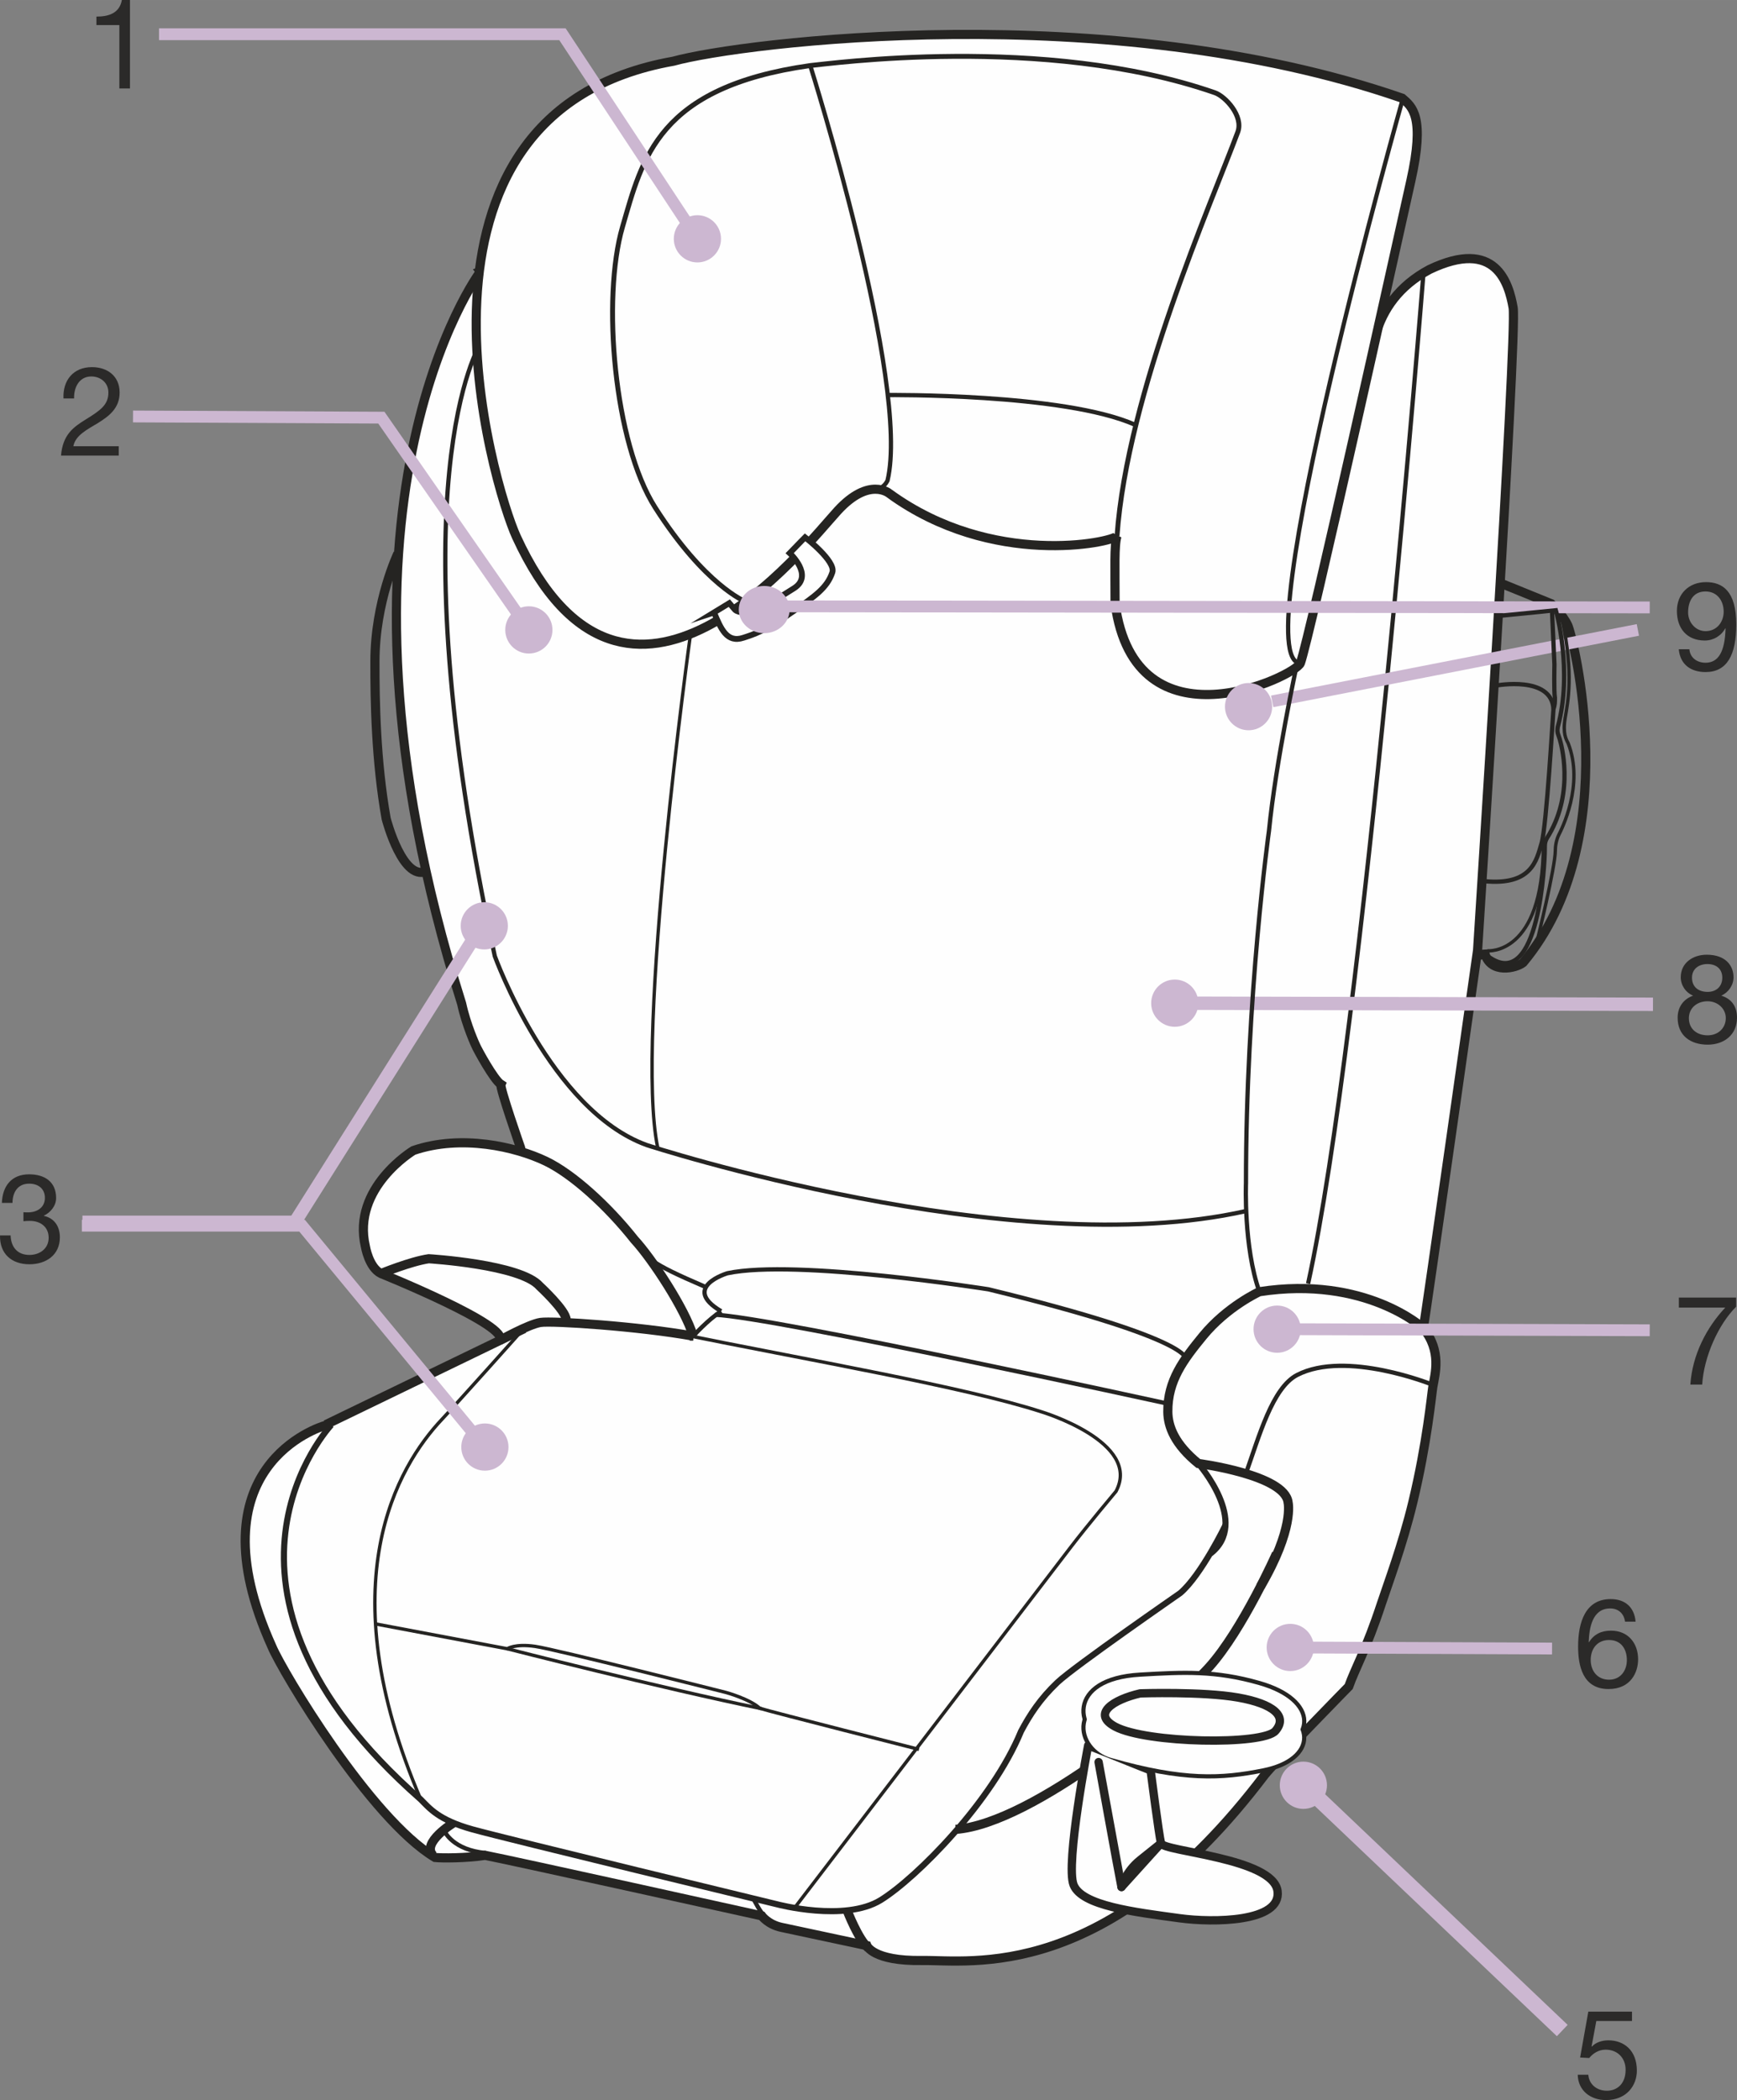 <?xml version="1.0" encoding="UTF-8"?>
<!DOCTYPE svg PUBLIC "-//W3C//DTD SVG 1.1//EN" "http://www.w3.org/Graphics/SVG/1.1/DTD/svg11.dtd">
<!-- Creator: CorelDRAW 2017 -->
<svg xmlns="http://www.w3.org/2000/svg" xml:space="preserve" width="39.305mm" height="47.498mm" version="1.1" style="shape-rendering:geometricPrecision; text-rendering:geometricPrecision; image-rendering:optimizeQuality; fill-rule:evenodd; clip-rule:evenodd"
viewBox="0 0 1949.69 2356.08"
 xmlns:xlink="http://www.w3.org/1999/xlink">
 <rect x="0" y="0" width="1949.69" height="2356.08" fill="#808080" stroke="none"/>
 <defs>
  <style type="text/css">
   <![CDATA[
    .str0 {stroke:#252422;stroke-width:10.27;stroke-miterlimit:4}
    .str6 {stroke:#252422;stroke-width:6.54;stroke-miterlimit:10}
    .str4 {stroke:#252422;stroke-width:5.48;stroke-miterlimit:4}
    .str2 {stroke:#252422;stroke-width:6.86;stroke-miterlimit:4}
    .str5 {stroke:#CCB7D1;stroke-width:13.25;stroke-miterlimit:4}
    .str7 {stroke:#CCB7D1;stroke-width:14.65;stroke-miterlimit:4}
    .str1 {stroke:#252422;stroke-width:4.8;stroke-miterlimit:4}
    .str8 {stroke:#CCB7D1;stroke-width:17.55;stroke-miterlimit:4}
    .str10 {stroke:#CCB7D1;stroke-width:15.02;stroke-miterlimit:4}
    .str3 {stroke:#252422;stroke-width:3.78;stroke-miterlimit:4}
    .str9 {stroke:#252422;stroke-width:9.35;stroke-linejoin:round;stroke-miterlimit:4}
    .fil1 {fill:none;fill-rule:nonzero}
    .fil0 {fill:#FEFEFE;fill-rule:nonzero}
    .fil3 {fill:#2B2A29;fill-rule:nonzero}
    .fil2 {fill:#CCB7D1;fill-rule:nonzero}
   ]]>
  </style>
 </defs>
 <g id="Слой_x0020_1">
  <path class="fil0" d="M539.2 304.71c0,0 -197.24,261.89 -21.03,821.28 5.39,24.8 15.75,46.9 15.75,46.9 2.06,4.87 20.63,38.78 28.33,43.66 -1.61,3.62 22.01,70.98 22.01,70.98l14.26 56.48 -48.82 96.34 33.56 52.71 -213.81 103.42c0,0 0.35,1.61 -4.48,2.82 -4.83,1.23 -151.28,45.69 -59.65,248.28 11.83,28.05 110.21,192.7 182.95,236.32 7.28,0.84 35.3,0.84 56.31,-2.4 30.73,5.93 310.39,67.88 310.39,67.88 0,0 7.07,9.71 22.12,12.93 15.08,3.24 95.91,20.48 95.91,20.48 0,0 6.75,17.54 61.7,16.71 54.99,-0.8 207.25,26.42 385.06,-208.54 15.12,-18.3 94.11,-98.82 94.11,-98.82 7.03,-19.99 19.72,-41.47 36.59,-92.78 6.61,-20.18 23.81,-65.92 35.4,-114.13 16.1,-66.83 21,-120.82 22.4,-129.25 2.45,-14.54 10.34,-40.04 -10.67,-65.9 1.65,-6.46 60.91,-423.87 60.91,-423.87 0,0 44.73,-693.6 39.9,-721.07 -4.85,-27.49 -19.39,-78.41 -93.82,-42.84 -34.74,18.55 -52.52,45.25 -60.58,73.55 0,0 -338.72,121.27 -836.67,-24.24 -30.71,-12.95 -100.25,-59.83 -119.66,-58.26 -19.37,1.63 -48.47,11.35 -48.47,11.35z"/>
  <path class="fil1 str0" d="M539.2 304.71c0,0 -197.24,261.89 -21.03,821.28 5.39,24.8 15.75,46.9 15.75,46.9 2.06,4.87 20.63,38.78 28.33,43.66 -1.61,3.62 22.01,70.98 22.01,70.98l14.26 56.48 -48.82 96.34 33.56 52.71 -213.81 103.42c0,0 0.35,1.61 -4.48,2.82 -4.83,1.23 -151.28,45.69 -59.65,248.28 11.83,28.05 110.21,192.7 182.95,236.32 7.28,0.84 35.3,0.84 56.31,-2.4 30.73,5.93 310.39,67.88 310.39,67.88 0,0 7.07,9.71 22.12,12.93 15.08,3.24 95.91,20.48 95.91,20.48 0,0 6.75,17.54 61.7,16.71 54.99,-0.8 207.25,26.42 385.06,-208.54 15.12,-18.3 94.11,-98.82 94.11,-98.82 7.03,-19.99 19.72,-41.47 36.59,-92.78 6.61,-20.18 23.81,-65.92 35.4,-114.13 16.1,-66.83 21,-120.82 22.4,-129.25 2.45,-14.54 10.34,-40.04 -10.67,-65.9 1.65,-6.46 60.91,-423.87 60.91,-423.87 0,0 44.73,-693.6 39.9,-721.07 -4.85,-27.49 -19.39,-78.41 -93.82,-42.84 -34.74,18.55 -52.52,45.25 -60.58,73.55 0,0 -338.72,121.27 -836.67,-24.24 -30.71,-12.95 -100.25,-59.83 -119.66,-58.26 -19.37,1.63 -48.47,11.35 -48.47,11.35z"/>
  <path class="fil1 str0" d="M1685.44 654.72l55.78 22.63c0,0 12.93,12.13 18.57,24.29 5.69,12.11 64.68,240.88 -50.12,378.28 -8.05,6.48 -36.34,12.93 -42.86,-9.69 -1.59,0 -6.44,1.63 -6.44,1.63"/>
  <path class="fil1 str1" d="M539.2 385.55c0,0 -98.61,155.22 16.17,687.11 0,0 62.68,173.14 170.7,212.04 0,0 409.15,133.42 672.46,73.97"/>
  <path class="fil1 str1" d="M1597.59 308.49c0,0 -66.81,847.15 -129.34,1131.69"/>
  <path class="fil1 str0" d="M1597.59 1490.08c0,0 -64.64,-59.39 -183.99,-40.9 0,0 -36.22,16.45 -63.5,49.79 -21.56,26.33 -39.58,49.89 -39.29,84.91 0.16,16.85 7.98,36.62 34.18,57.99 0,0 97.52,12.67 100.83,43.82 0,0 7.17,29.1 -30.99,94.25"/>
  <path class="fil1 str2" d="M371.86 1598.62c0,0 -171.1,182.15 100.52,420.33 9.69,9.73 19.91,22.91 57.9,33.44 38.01,10.52 341.94,84.05 341.94,84.05 0,0 76,20.23 116.44,-4.78 40.39,-25.12 125,-110.52 157.35,-189.2 9.82,-18.55 21.56,-36.62 40.93,-55 19.42,-18.28 137.23,-99.67 137.81,-100.17 23.63,-20.04 50.82,-76.28 50.82,-76.28"/>
  <path class="fil1 str3" d="M472.36 2018.95c-104.69,-243.48 -25.55,-374.32 23.57,-426.47 17.64,-18.71 88.32,-97.85 88.32,-97.85 0,0 14.73,-31.46 169.23,0 154.54,31.46 329.72,61.42 415.38,89.26 0,0 113.17,33.89 83.8,89.26 0,0 -31.97,38.03 -50.61,62.35l-310.42 405.25"/>
  <path class="fil1 str3" d="M420.64 1821.72l148.74 28.02c0,0 8.63,-5.92 31.24,-2.66 22.64,3.22 214.21,51.69 214.21,51.69 0,0 26.69,7.28 38.03,17.79 12.91,4.06 178.65,46.08 178.65,46.08"/>
  <path class="fil1 str0" d="M950.91 2143.46c0,0 12.39,32.34 23.7,42.01"/>
  <path class="fil1 str1" d="M499.2 2054.85c0,0 9.27,20.77 46.06,24.02"/>
  <path class="fil1 str1" d="M845.28 2129.45c0,0 9.41,18.86 14.56,21.82"/>
  <path class="fil1 str1" d="M1607.83 1553.46c0,0 -97.09,-39.27 -151.97,-10.81 -27.8,14.42 -42.64,69.07 -57.48,110.7"/>
  <path class="fil1 str0" d="M1432.7 1743.04c0,0 -37.73,85.17 -75.46,127.2 -37.73,42.02 -197.22,175.68 -284.53,182.14"/>
  <path class="fil0" d="M998.33 553.69c0,0 -22.62,-19.41 -58.19,19.39 -35.59,38.8 -236.9,298.01 -360.53,29.1 -25.23,-54.86 -151.97,-475.32 176.23,-533.52 75.94,-21.02 488.23,-72.74 818.07,41.49 11.32,9.73 25.85,20.51 9.69,92.71 -16.19,72.18 -113.62,512.53 -123.95,541.04 -5.3,14.61 -185.39,101.32 -208.05,-66.83 0,-39.86 -1.08,-65.2 2.17,-75.7 -5.65,7.28 -139.85,36.36 -255.46,-47.68z"/>
  <path class="fil1 str0" d="M998.33 553.69c0,0 -22.62,-19.41 -58.19,19.39 -35.59,38.8 -236.9,298.01 -360.53,29.1 -25.23,-54.86 -151.97,-475.32 176.23,-533.52 75.94,-21.02 488.23,-72.74 818.07,41.49 11.32,9.73 25.85,20.51 9.69,92.71 -16.19,72.18 -113.62,512.53 -123.95,541.04 -5.3,14.61 -185.39,101.32 -208.05,-66.83 0,-39.86 -1.08,-65.2 2.17,-75.7 -5.65,7.28 -139.85,36.36 -255.46,-47.68z"/>
  <path class="fil1 str4" d="M836.69 674.93c0,0 -45.27,-17.76 -101.32,-105.59 -46.15,-72.31 -59.99,-234.61 -36.66,-314.74 22.37,-76.79 39.36,-156.83 210.71,-181.06 18.32,-1.54 262.44,-36.13 454.26,30.49 11.53,4.01 32.34,26.11 25.65,44.17 -29.42,79.24 -124.22,292.87 -135.53,453.19"/>
  <path class="fil1 str1" d="M1575.51 107.48c0,0 -180,635.88 -115.85,636.43"/>
  <path class="fil1 str1" d="M909.44 73.52c0,0 112.63,356.74 86.76,465.6 -4.31,8.65 -11.32,9.98 -16.43,10.26"/>
  <path class="fil0" d="M778.09 1498.98c-8.85,-29.98 -46.2,-86.79 -65.97,-108.16 -30.22,-38.17 -69.51,-73.74 -99.52,-88.11 -33.58,-16.08 -94.6,-30.33 -148.5,-12 0,0 -69.54,41.7 -53.95,107.86 0,0 3.86,23.47 17.53,30.22 0,0 147.21,59.41 132.84,75.25 0,0 32.79,-18.36 46.18,-20.4 13.37,-2.03 110.05,4.27 171.39,15.34z"/>
  <path class="fil1 str0" d="M778.09 1498.98c-8.85,-29.98 -46.2,-86.79 -65.97,-108.16 -30.22,-38.17 -69.51,-73.74 -99.52,-88.11 -33.58,-16.08 -94.6,-30.33 -148.5,-12 0,0 -69.54,41.7 -53.95,107.86 0,0 3.86,23.47 17.53,30.22 0,0 147.21,59.41 132.84,75.25 0,0 32.79,-18.36 46.18,-20.4 13.37,-2.03 110.05,4.27 171.39,15.34z"/>
  <path class="fil1 str1" d="M778.09 1498.98c0,0 16.24,-18.16 31.35,-27.89"/>
  <path class="fil1 str1" d="M1331.38 1525.98c0,0 14.7,-21.93 -221.9,-79.5 0,0 -216.07,-34.28 -292.94,-18.04 0,0 -52.83,15.68 -7.09,42.63"/>
  <polyline class="fil1 str5" points="178.48,38.4 631.34,38.4 782.78,267.92 "/>
  <polyline class="fil1 str5" points="149.32,467.23 428.06,468.56 593.61,706.7 "/>
  <polyline class="fil1 str5" points="91.89,1375.1 339.08,1375.1 544.28,1623.48 "/>
  <path class="fil0" d="M801.46 687.12c7.66,18.06 14.26,34.61 32.95,28.37 11.11,-3.71 23.88,-7.02 57.03,-30.38 22.51,-15.86 36.94,-25.29 42.82,-42.98 4.19,-12.48 -30.61,-39.32 -30.61,-39.32 0,0 -5.04,5.05 -17.25,17.72 0,0 27.28,24.87 5.04,39.29 -35.6,23.07 -57.03,31.95 -66.36,24.4l-6.46 -7.56 -17.17 10.46z"/>
  <path class="fil1 str6" d="M801.46 687.12c7.66,18.06 14.26,34.61 32.95,28.37 11.11,-3.71 23.88,-7.02 57.03,-30.38 22.51,-15.86 36.94,-25.29 42.82,-42.98 4.19,-12.48 -30.61,-39.32 -30.61,-39.32 0,0 -5.04,5.05 -17.25,17.72 0,0 27.28,24.87 5.04,39.29 -35.6,23.07 -57.03,31.95 -66.36,24.4l-6.46 -7.56 -17.17 10.46z"/>
  <polyline class="fil1 str7" points="92.52,1371.1 331.03,1371.1 529.03,1056.99 "/>
  <line class="fil1 str8" x1="1753.57" y1="2278.06" x2="1476.06" y2= "2014.28" />
  <path class="fil1 str9" d="M1279.83 1899.8c-81.78,4.67 -70.09,61.74 -32.71,72.41 81.76,23.36 123.81,21.04 170.53,11.67 57.94,-11.58 60.76,-56.05 -4.67,-74.74 -49.05,-14.03 -84.12,-12.16 -133.15,-9.35z"/>
  <path class="fil1 str9" d="M1279.83 1881.11c-81.78,4.67 -70.09,61.74 -32.71,72.41 81.76,23.36 121.48,21.04 170.53,11.67 58.06,-11.06 60.76,-56.05 -4.67,-74.74 -49.05,-14.02 -84.12,-12.16 -133.15,-9.35z"/>
  <path class="fil0" d="M1221.42 1958.21c0,0 -25.7,133.15 -16.36,156.53 9.36,23.35 67.75,30.36 119.15,37.36 37.69,5.14 114.17,4.46 109.79,-30.36 -4.66,-37.38 -128.48,-44.4 -130.81,-53.73 -2.35,-9.36 -11.69,-81.77 -11.69,-81.77l-70.09 -28.03z"/>
  <path class="fil1 str9" d="M1221.42 1958.21c0,0 -25.7,133.15 -16.36,156.53 9.36,23.35 67.75,30.36 119.15,37.36 37.69,5.14 114.17,4.46 109.79,-30.36 -4.66,-37.38 -128.48,-44.4 -130.81,-53.73 -2.35,-9.36 -11.69,-81.77 -11.69,-81.77l-70.09 -28.03z"/>
  <path class="fil1 str1" d="M1679.41 769.12c0,0 62.63,-11.71 64.26,26.69"/>
  <path class="fil1 str0" d="M509.27 2044.93c0,0 -37.17,22.61 -23.01,36.79"/>
  <path class="fil1 str1" d="M996.19 443.21c0,0 198.28,-2.17 278.07,33.43"/>
  <path class="fil1 str3" d="M569.37 1849.74c0,0 171.51,43.82 285.5,67.25"/>
  <path class="fil1 str0" d="M427.68 1428.79c0,0 33.11,-13.62 53.55,-16.61 0,0 103.25,6.18 124.6,30.83 0,0 29.66,27.35 29.66,37.67"/>
  <path class="fil1 str1" d="M712.11 1390.82c12.95,20.28 15.1,25.25 78.67,52.52"/>
  <path class="fil1 str1" d="M1310.84 1574.77c0,0 -443.92,-97.15 -508.07,-99.74"/>
  <path class="fil2" d="M782.79 294.41c14.63,0 26.49,-11.87 26.49,-26.48 0,-14.63 -11.87,-26.49 -26.49,-26.49 -14.63,0 -26.48,11.87 -26.48,26.49 0,14.61 11.85,26.48 26.48,26.48z"/>
  <path class="fil2" d="M593.61 733.19c14.65,0 26.49,-11.87 26.49,-26.49 0,-14.63 -11.85,-26.5 -26.49,-26.5 -14.63,0 -26.47,11.87 -26.47,26.5 0,14.63 11.85,26.49 26.47,26.49z"/>
  <line class="fil1 str5" x1="1851.74" y1="1492.45" x2="1433.51" y2= "1491.19" />
  <line class="fil1 str10" x1="1855.39" y1="1126.72" x2="1318.6" y2= "1125.46" />
  <path class="fil2" d="M1433.52 1517.67c-14.63,0 -26.48,-11.87 -26.48,-26.48 0,-14.65 11.85,-26.49 26.48,-26.49 14.65,0 26.47,11.85 26.47,26.49 0,14.61 -11.83,26.48 -26.47,26.48z"/>
  <path class="fil2" d="M1318.61 1151.94c-14.63,0 -26.48,-11.87 -26.48,-26.47 0,-14.65 11.85,-26.49 26.48,-26.49 14.65,0 26.47,11.85 26.47,26.49 0,14.61 -11.83,26.47 -26.47,26.47z"/>
  <path class="fil2" d="M544.25 1649.96c14.64,0 26.49,-11.87 26.49,-26.47 0,-14.65 -11.85,-26.51 -26.49,-26.51 -14.61,0 -26.48,11.87 -26.48,26.51 0,14.61 11.87,26.47 26.48,26.47z"/>
  <line class="fil1 str5" x1="1742.1" y1="1849.52" x2="1448.23" y2= "1848.3" />
  <path class="fil2" d="M1448.26 1874.77c-14.65,0 -26.51,-11.87 -26.51,-26.48 0,-14.65 11.87,-26.49 26.51,-26.49 14.61,0 26.47,11.85 26.47,26.49 0,14.61 -11.87,26.48 -26.47,26.48z"/>
  <path class="fil2" d="M1401.45 819.28c-14.64,0 -26.47,-11.87 -26.47,-26.48 0,-14.64 11.83,-26.51 26.47,-26.51 14.63,0 26.48,11.87 26.48,26.51 0,14.61 -11.85,26.48 -26.48,26.48z"/>
  <line class="fil1 str5" x1="1838.42" y1="706.7" x2="1427.94" y2= "786.85" />
  <path class="fil2" d="M857.77 710.35c-15.76,0 -28.51,-11.86 -28.51,-26.47 0,-14.65 12.74,-26.49 28.51,-26.49 15.77,0 28.51,11.85 28.51,26.49 0,14.61 -12.74,26.47 -28.51,26.47z"/>
  <line class="fil1 str5" x1="1851.74" y1="681.48" x2="862.42" y2= "680.22" />
  <path class="fil2" d="M543.58 1065.18c14.63,0 26.48,-11.9 26.48,-26.49 0,-14.63 -11.85,-26.49 -26.48,-26.49 -14.61,0 -26.47,11.87 -26.47,26.49 0,14.59 11.87,26.49 26.47,26.49z"/>
  <path class="fil2" d="M1462.98 2029.4c-14.63,0 -26.48,-11.88 -26.48,-26.48 0,-14.64 11.85,-26.53 26.48,-26.53 14.63,0 26.47,11.89 26.47,26.53 0,14.6 -11.85,26.48 -26.47,26.48z"/>
  <path class="fil0" d="M1279.83 1899.8c-81.78,4.67 -70.09,61.74 -32.71,72.41 81.76,23.36 123.81,21.04 170.53,11.67 57.94,-11.58 60.76,-56.05 -4.67,-74.74 -49.05,-14.03 -84.12,-12.16 -133.15,-9.35z"/>
  <path class="fil0" d="M1279.83 1881.11c-81.78,4.67 -70.09,61.74 -32.71,72.41 81.76,23.36 121.48,21.04 170.53,11.67 58.06,-11.06 60.76,-56.05 -4.67,-74.74 -49.05,-14.02 -84.12,-12.16 -133.15,-9.35z"/>
  <path class="fil0 str9" d="M1258.81 2117.05c0,0 4.2,-16.92 21.02,-30.36l23.36 -18.69 -44.38 49.05z"/>
  <path class="fil0" d="M1279.83 1899.8c-30.38,7 -54.92,23.03 -28.04,37.36 35.04,18.71 165.86,21.05 179.87,4.67 14.02,-16.34 -2.33,-30.34 -42.05,-37.36 -39.71,-7 -109.79,-4.67 -109.79,-4.67z"/>
  <path class="fil1 str9" d="M1279.83 1899.8c-30.38,7 -54.92,23.03 -28.04,37.36 35.04,18.71 165.86,21.05 179.87,4.67 14.02,-16.34 -2.33,-30.34 -42.05,-37.36 -39.71,-7 -109.79,-4.67 -109.79,-4.67z"/>
  <path class="fil1 str1" d="M1680.61 691.12l65.75 -6.47c0,0 19.41,67.89 2.13,130.96 -1.08,6.46 0.56,8.07 2.15,13.46 1.65,5.39 16.73,58.22 -11.83,107.25 -4.89,7.54 -4.89,8.61 -4.89,18.3 0,9.73 -5.65,160.87 -63.43,118.42"/>
  <path class="fil1 str3" d="M1725.32 1055.96c0,0 20.46,-83.02 20.46,-101.88 0,-6.44 1.63,-12.91 4.04,-17.79 2.45,-4.83 28.82,-55.77 10.25,-102.67 -2.14,-4.01 -6.18,-10.78 -3.25,-28.24 2.99,-17.55 9.71,-49.31 -3.22,-109.66"/>
  <path class="fil1 str1" d="M1742.02 684.64l2.75 60.88c0,0 -0.72,30.48 0.53,37.32 0,5.25 0,7.68 -1.65,12.97 -0.42,3.63 -7.66,131.32 -13.35,150.34 -5.62,18.98 -10.9,47.68 -64.26,42.43"/>
  <path class="fil1 str3" d="M1669.55 1066.73c0,0 62.24,5.93 62.79,-118.3"/>
  <path class="fil1 str1" d="M1455.88 744.46c0,0 -23.75,109.05 -31.55,187.87 0,0 -25.88,184.98 -25.79,395.22 0,0 -2.8,71.36 15.08,121.67"/>
  <path class="fil1 str2" d="M1358.58 1743.04c44.99,-34.54 -13.56,-101.16 -13.56,-101.16"/>
  <path class="fil1 str0" d="M446.56 621.05c0,0 -25.64,53.74 -25.72,120.71 -0.1,44.31 1.04,112 12.62,176.77 0,0 19.29,74.55 47.44,57.77"/>
  <path class="fil1 str3" d="M775.11 711.14c0,0 -63,451.93 -36.87,576.37"/>
  <path class="fil0 str9" d="M1258.81 2117.05c-4.69,-23.36 -25.7,-140.17 -25.7,-140.17l25.7 140.17z"/>
  <path class="fil3" d="M145.89 0l-9.09 0c-2.66,14.96 -15,18.61 -28.57,18.61l0 9.52 25.75 0 0 71.11 11.9 0 0 -99.25z"/>
  <path class="fil3" d="M83.16 446.98c-0.4,-11.9 5.48,-24.64 19.33,-24.64 10.52,0 19.17,7.14 19.17,17.94 0,13.73 -8.53,19.88 -25.32,30.24 -14.01,8.69 -25.91,17.06 -27.86,40.6l64.8 0 0 -10.52 -50.95 0c2.38,-12.3 15.4,-18.61 27.86,-26.15 12.3,-7.7 24.09,-16.55 24.09,-34.05 0,-18.45 -13.73,-28.53 -31.07,-28.53 -21.03,0 -32.9,14.96 -31.95,35.12l11.9 0z"/>
  <path class="fil3" d="M26.32 1370.1c2.26,-0.28 4.76,-0.4 7.14,-0.4 11.75,0 21.15,6.55 21.15,19.01 0,12.06 -9.96,19.21 -21.59,19.21 -13.57,0 -20.71,-8.97 -21.11,-21.87l-11.9 0c-0.44,20.44 12.86,32.34 33.02,32.34 18.65,0 34.17,-10.36 34.17,-30.24 0,-11.9 -5.87,-21.39 -17.9,-24.05l0 -0.32c7.54,-3.49 13.69,-11.03 13.69,-19.72 0,-18.33 -13.02,-26.59 -30.24,-26.59 -19.88,0 -29.96,13.14 -30.64,32.06l11.9 0c0.12,-11.63 5.71,-21.59 18.73,-21.59 10.08,0 17.66,5.6 17.66,15.99 0,10.75 -8.81,16.23 -18.89,16.23 -1.71,0 -3.37,0 -5.2,-0.16l0 10.08z"/>
  <path class="fil3" d="M1831.82 2256.83l-49.01 0 -9.21 51.51 10.2 0.56c4.6,-5.6 10.91,-9.37 18.49,-9.37 13.29,0 22.38,9.37 22.38,22.54 0,15.83 -9.64,23.53 -20.99,23.53 -11.9,0 -20.16,-7.7 -20.87,-17.94l-11.9 0c0.44,17.94 14.44,28.41 31.67,28.41 23.1,0 34.72,-16.23 34.72,-33.02 0,-22.7 -14.44,-34.01 -32.06,-34.01 -6.75,0 -14.17,2.22 -18.49,7.1l-0.28 -0.28 5.32 -28.53 40.04 0 0 -10.52z"/>
  <path class="fil3" d="M1806.07 1839.94c13.57,0 20,10.2 20,22.54 0,11.75 -7.1,21.98 -20,21.98 -13.02,0 -20.6,-9.8 -20.6,-22.14 0,-12.46 7.3,-22.38 20.6,-22.38zm29.8 -20.6c-1.39,-16.07 -11.59,-25.32 -27.98,-25.32 -28.29,0 -36.55,25.87 -36.55,53.18 0,20.87 4.76,47.74 34.17,47.74 25.04,0 33.18,-18.89 33.18,-33.29 0,-18.33 -11.35,-32.22 -30.4,-32.22 -10.75,0 -19.17,3.93 -24.76,13.02l-0.28 -0.28c0.56,-15.24 3.77,-37.66 24.09,-37.66 9.37,0 15.52,5.91 16.67,14.84l11.87 0z"/>
  <path class="fil3" d="M1948.74 1455.78l-64.29 0 0 11.19 52.1 0c-20.87,22.14 -36.98,52.78 -39.21,86.39l13.29 0c1.83,-31.07 18.06,-67.46 38.1,-87.34l0 -10.24z"/>
  <path class="fil3" d="M1895.68 1142.32c0,-11.47 9.21,-19.01 20.99,-19.01 11.19,0 20.44,8.1 20.44,18.89 0,11.07 -8.41,19.33 -20.32,19.33 -12.3,0 -21.11,-7.3 -21.11,-19.21zm-9.13 -45.91c0,8.97 5.6,17.22 13.89,20.6 -11.07,3.93 -17.38,13.02 -17.38,24.76 0,20.32 14.72,30.24 33.73,30.24 18.33,0 32.9,-11.03 32.9,-30.24 0,-12.3 -5.71,-20.99 -17.62,-24.76 8.1,-3.65 13.73,-11.75 13.73,-20.6 0,-12.58 -8.41,-25.32 -30.12,-25.32 -15.24,0 -29.13,8.97 -29.13,25.32zm12.62 0.44c0,-9.96 7.82,-15.28 17.34,-15.28 9.68,0 16.67,5.32 16.67,15.28 0,10.08 -6.98,15.95 -16.39,15.95 -9.8,0 -17.62,-5.04 -17.62,-15.95z"/>
  <path class="fil3" d="M1934.73 686.25c0,11.75 -7.86,21.83 -20.32,21.83 -11.47,0 -19.6,-10.08 -19.6,-20.99 0,-12.18 5.36,-23.53 19.48,-23.53 13.29,0 20.44,10.52 20.44,22.7zm-50.4 42.14c1.55,17.06 13.45,25.6 30.08,25.6 24.09,0 34.45,-19.17 34.45,-53.45 0,-37.54 -15.52,-47.46 -34.01,-47.46 -19.17,0 -32.62,13.14 -32.62,32.34 0,19.6 11.19,33.18 31.35,33.18 9.68,0 18.49,-5.32 22.98,-13.73l0.28 0.28c-0.71,25.64 -7.86,38.37 -22.42,38.37 -9.52,0 -17.34,-5.48 -18.17,-15.12l-11.9 0z"/>
 </g>
</svg>
